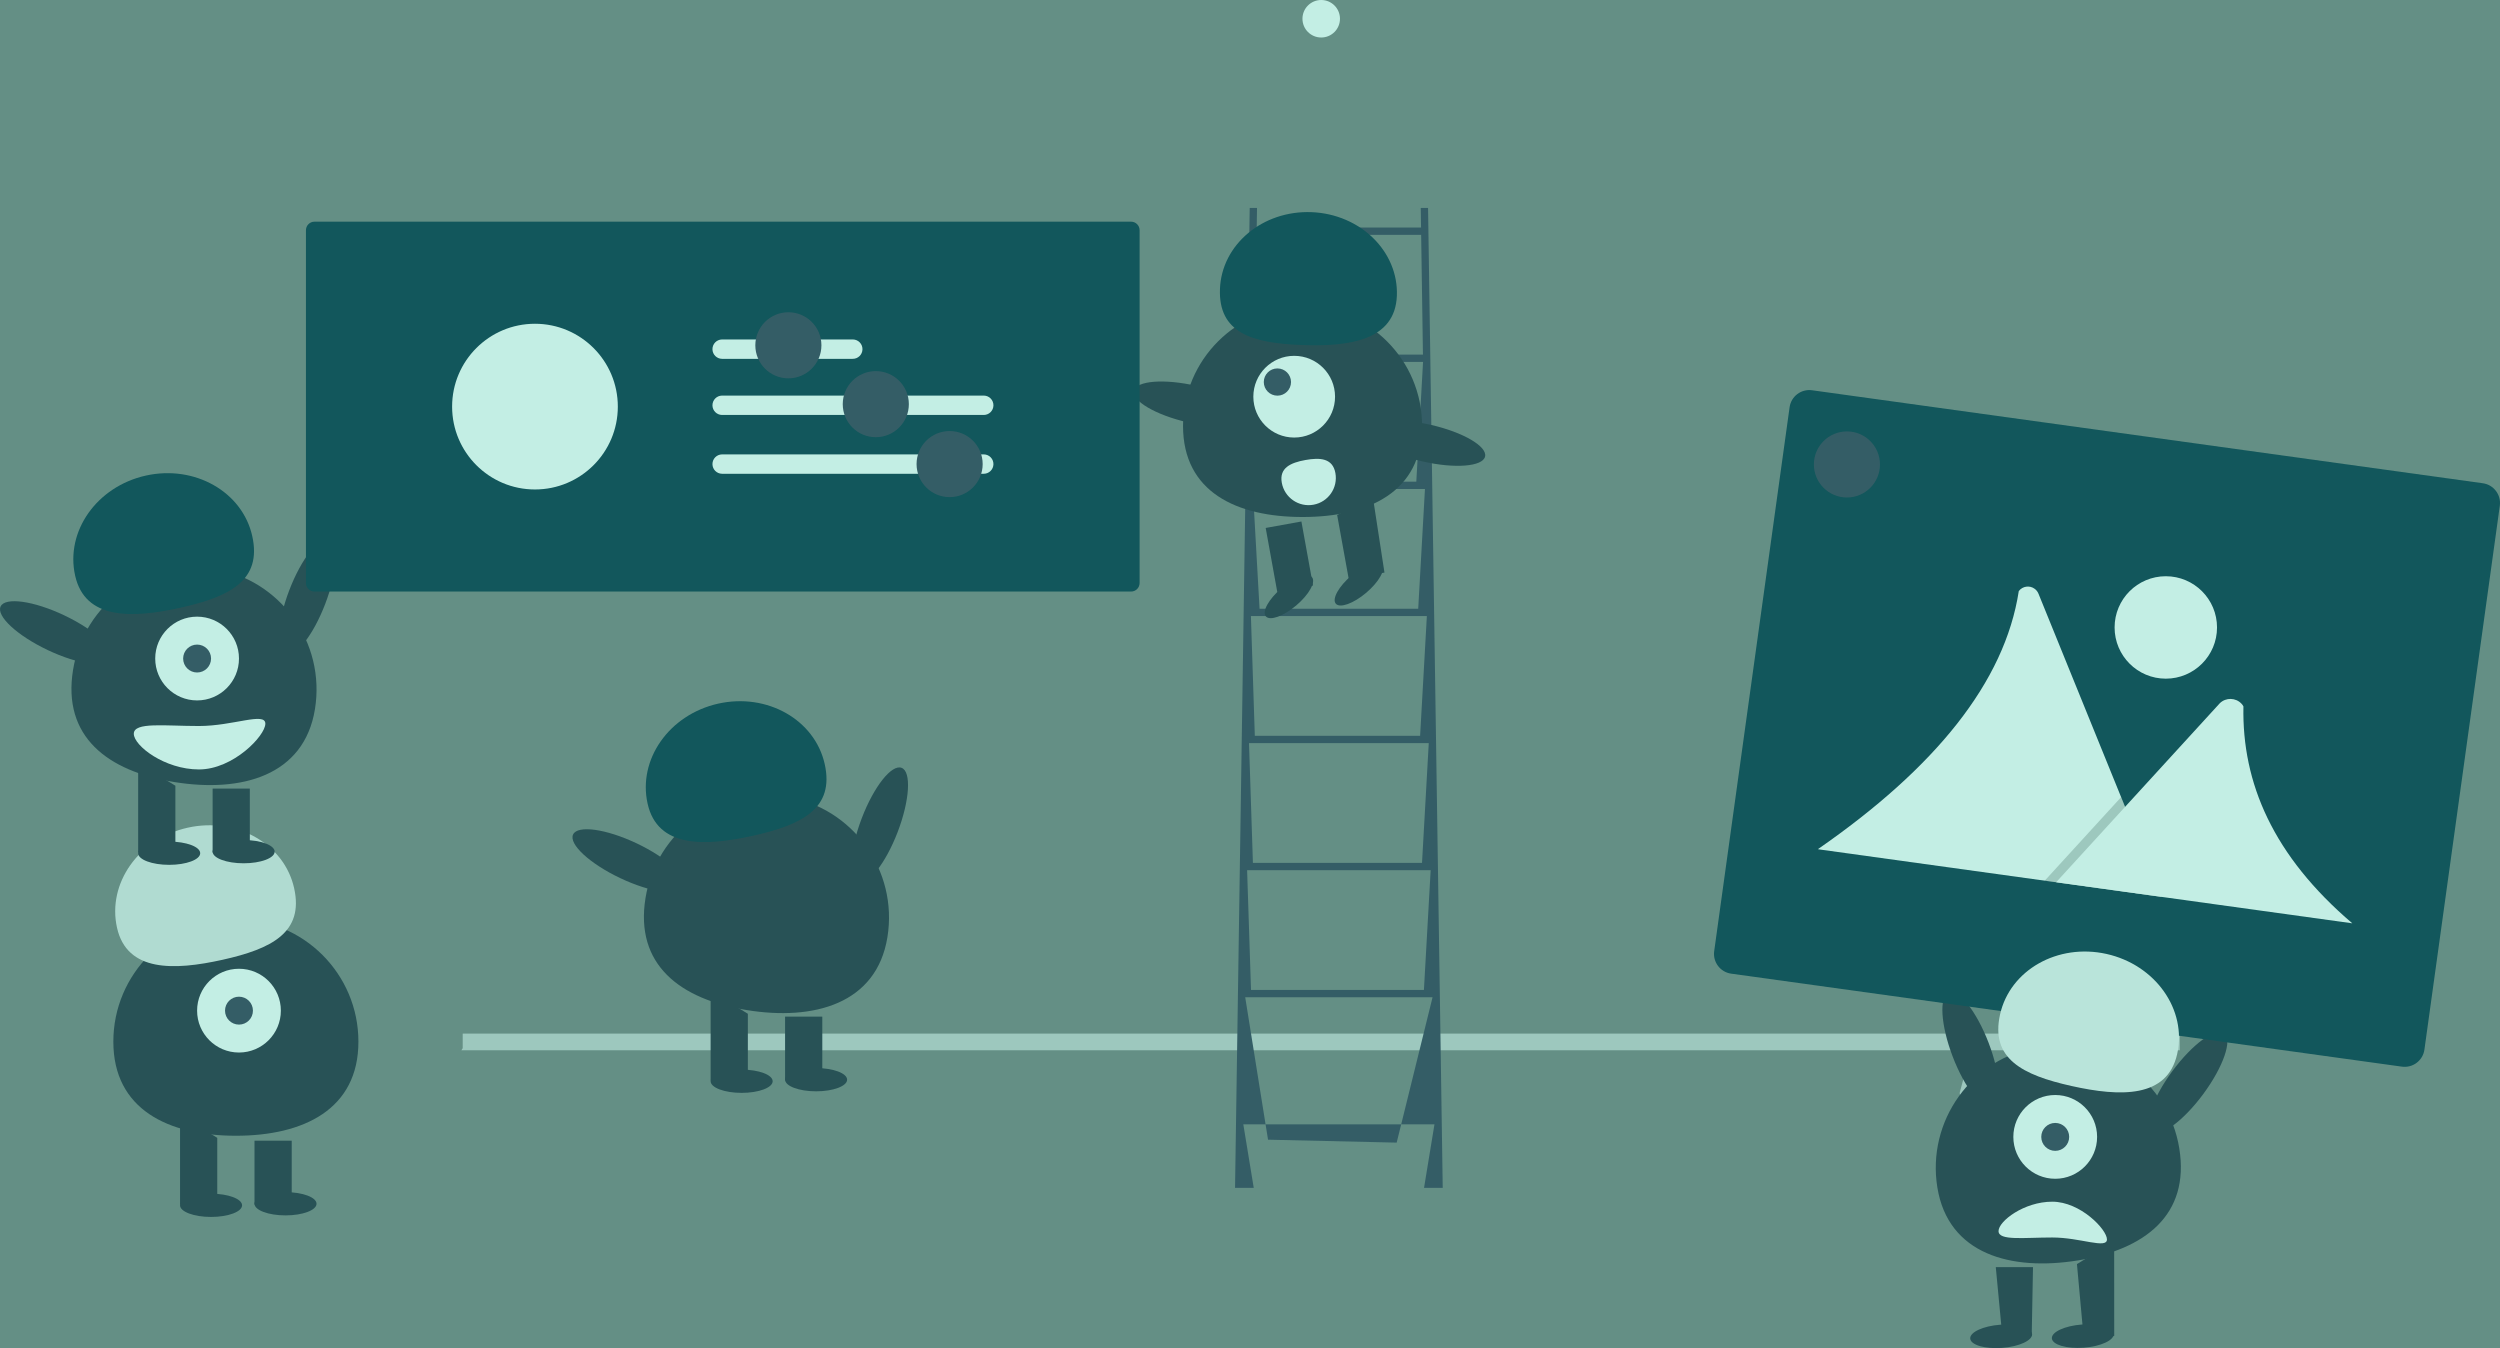 <?xml version="1.0" encoding="UTF-8" standalone="no"?>
<svg
   xmlns:dc="http://purl.org/dc/elements/1.1/"
   xmlns:cc="http://creativecommons.org/ns#"
   xmlns:rdf="http://www.w3.org/1999/02/22-rdf-syntax-ns#"
   xmlns:svg="http://www.w3.org/2000/svg"
   xmlns="http://www.w3.org/2000/svg"
   xmlns:sodipodi="http://sodipodi.sourceforge.net/DTD/sodipodi-0.dtd"
   xmlns:inkscape="http://www.inkscape.org/namespaces/inkscape"
   width="878.64"
   height="473.813"
   viewBox="0 0 878.64 473.813"
   version="1.1"
   id="svg133"
   sodipodi:docname="undraw_content_team_re_4q47.svg"
   inkscape:version="1.0.1 (3bc2e813f5, 2020-09-07)">
  <rect x="0" y="0" width="878.64" height="473.813" fill="#808080" stroke="none"/>
  <defs
     id="defs137" />
  <sodipodi:namedview
     pagecolor="#ffffff"
     bordercolor="#666666"
     borderopacity="1"
     objecttolerance="10"
     gridtolerance="10"
     guidetolerance="10"
     inkscape:pageopacity="0"
     inkscape:pageshadow="2"
     inkscape:window-width="1280"
     inkscape:window-height="1001"
     id="namedview135"
     showgrid="false"
     inkscape:zoom="0.59296205"
     inkscape:cx="495.67254"
     inkscape:cy="435.93345"
     inkscape:window-x="-8"
     inkscape:window-y="-8"
     inkscape:window-maximized="1"
     inkscape:current-layer="svg133" />
  <circle
     cx="464.349"
     cy="6.591"
     r="6.591"
     fill="#fff"
     id="circle2" />
  <polygon
     points="766.09 363.26 766.09 369.12 162.169 369.12 162.623 368.387 162.623 363.26 766.09 363.26"
     fill="#ccc"
     id="polygon4" />
  <path
     d="M691.547,376.682c-.484,.001-.907,.325-1.033,.792l-1.729,6.42c-.154,.571,.184,1.158,.755,1.312,.091,.024,.184,.037,.278,.037h32.874c.591,0,1.07-.479,1.07-1.07,0-.119-.02-.238-.059-.35l-2.222-6.42c-.149-.431-.555-.72-1.011-.72l-28.923-0Z"
     fill="#ccc"
     id="path6" />
  <path
     d="M500.481,417.478h6.576l-5.153-344.388h-2.576l.103,6.871h-57.747l.103-6.871h-2.576l-5.153,344.388h6.576l-3.666-22.329h67.179l-3.666,22.329Zm-2.714-248.2h-57.42l.63-42.082h59.16l-2.37,42.082Zm3.039,2.576l-2.37,42.082h-55.756l-2.37-42.082h60.497Zm.668,44.659l-2.37,42.082h-58.092l-1.37-42.082h61.833Zm.668,44.659l-2.37,42.082h-59.429l-1.37-42.082h63.17Zm.668,44.659l-2.37,42.082h-60.765l-1.37-42.082h64.506Zm-3.341-223.294l.63,42.082h-59.083l.63-42.082h57.824Zm-53.814,318.017l-8.019-50.064h65.842l-12.607,51.092-45.217-1.028Z"
     fill="#3f3d56"
     id="path8" />
  <path
     d="M457.794,107.683c23.203,0,42.012,18.81,42.012,42.012s-18.81,32.012-42.012,32.012-42.012-8.81-42.012-32.012,18.81-42.012,42.012-42.012Z"
     fill="#2f2e41"
     id="path10" />
  <polygon
     points="469.947 181.003 482.506 174.73 486.58 201.232 474.021 203.505 469.947 181.003"
     fill="#2f2e41"
     id="polygon12" />
  <rect
     x="446.764"
     y="184.231"
     width="12.763"
     height="22.867"
     transform="translate(-27.607 83.85) rotate(-10.261)"
     fill="#2f2e41"
     id="rect14" />
  <ellipse
     cx="452.992"
     cy="209.744"
     rx="10.636"
     ry="3.989"
     transform="translate(-28.241 342.442) rotate(-40.261)"
     fill="#2f2e41"
     id="ellipse16" />
  <ellipse
     cx="477.587"
     cy="205.292"
     rx="10.636"
     ry="3.989"
     transform="translate(-19.537 357.283) rotate(-40.261)"
     fill="#2f2e41"
     id="ellipse18" />
  <circle
     cx="454.853"
     cy="139.419"
     r="14.359"
     fill="#fff"
     id="circle20" />
  <circle
     cx="448.952"
     cy="134.272"
     r="4.786"
     fill="#3f3d56"
     id="circle22" />
  <path
     d="M490.936,103.991c.632-15.554-12.773-28.728-29.941-29.425s-31.597,11.346-32.229,26.9,11.302,19.087,28.47,19.785,33.068-1.706,33.7-17.26Z"
     fill="#113448"
     id="path24" />
  <ellipse
     cx="419.002"
     cy="142.042"
     rx="6.594"
     ry="21.006"
     transform="translate(186.936 518.717) rotate(-77.09)"
     fill="#2f2e41"
     id="ellipse26" />
  <ellipse
     cx="501.47"
     cy="155.756"
     rx="6.594"
     ry="21.006"
     transform="translate(237.612 609.751) rotate(-77.09)"
     fill="#2f2e41"
     id="ellipse28" />
  <path
     d="M469.333,166.252c.947,5.201-2.502,10.185-7.703,11.132s-10.185-2.502-11.132-7.703l-.003-.018c-.942-5.202,3.08-7.043,8.283-7.985s9.614-.628,10.556,4.574Z"
     fill="#fff"
     id="path30" />
  <ellipse
     cx="309.186"
     cy="289.972"
     rx="21.534"
     ry="6.76"
     transform="translate(-72.063 475.252) rotate(-69.082)"
     fill="#2f2e41"
     id="ellipse32" />
  <path
     d="M226.868,315.595c3.81-23.478,25.932-39.423,49.41-35.613,23.478,3.81,39.423,25.932,35.613,49.41-3.81,23.478-25.932,29.423-49.41,25.613-23.478-3.81-39.423-15.932-35.613-39.41Z"
     fill="#2f2e41"
     id="path34" />
  <polygon
     points="249.753 348.293 262.837 356.293 262.837 379.735 249.753 379.735 249.753 348.293"
     fill="#2f2e41"
     id="polygon36" />
  <rect
     x="275.921"
     y="357.293"
     width="13.084"
     height="22.442"
     fill="#2f2e41"
     id="rect38" />
  <ellipse
     cx="260.656"
     cy="380.008"
     rx="10.903"
     ry="4.089"
     fill="#2f2e41"
     id="ellipse40" />
  <ellipse
     cx="286.824"
     cy="379.463"
     rx="10.903"
     ry="4.089"
     fill="#2f2e41"
     id="ellipse42" />
  <path
     d="M227.602,282.442c-3.477-15.574,7.639-31.31,24.829-35.149s33.944,5.675,37.422,21.249-7.915,21.318-25.105,25.156-33.668,4.318-37.145-11.256Z"
     fill="#113448"
     id="path44" />
  <ellipse
     cx="220.871"
     cy="302.51"
     rx="6.76"
     ry="21.534"
     transform="translate(-147.105 372.439) rotate(-64.626)"
     fill="#2f2e41"
     id="ellipse46" />
  <path
     d="M82.901,323.034c23.785,0,43.067,19.282,43.067,43.067s-19.282,33.067-43.067,33.067-43.067-9.282-43.067-33.067,19.282-43.067,43.067-43.067Z"
     fill="#2f2e41"
     id="path48" />
  <polygon
     points="63.275 391.901 76.359 399.901 76.359 423.343 63.275 423.343 63.275 391.901"
     fill="#2f2e41"
     id="polygon50" />
  <rect
     x="89.443"
     y="400.901"
     width="13.084"
     height="22.442"
     fill="#2f2e41"
     id="rect52" />
  <ellipse
     cx="74.178"
     cy="423.615"
     rx="10.903"
     ry="4.089"
     fill="#2f2e41"
     id="ellipse54" />
  <ellipse
     cx="100.346"
     cy="423.07"
     rx="10.903"
     ry="4.089"
     fill="#2f2e41"
     id="ellipse56" />
  <circle
     cx="83.991"
     cy="355.198"
     r="14.719"
     fill="#fff"
     id="circle58" />
  <circle
     cx="83.991"
     cy="355.198"
     r="4.906"
     fill="#3f3d56"
     id="circle60" />
  <path
     d="M41.124,326.05c-3.477-15.574,7.639-31.31,24.829-35.149s33.944,5.675,37.422,21.249-7.915,21.318-25.105,25.156-33.668,4.318-37.145-11.256Z"
     fill="#e6e6e6"
     id="path62" />
  <ellipse
     cx="107.989"
     cy="209.829"
     rx="21.534"
     ry="6.76"
     transform="translate(-126.566 235.786) rotate(-69.082)"
     fill="#2f2e41"
     id="ellipse64" />
  <path
     d="M25.67,235.452c3.81-23.478,25.932-39.423,49.41-35.613,23.478,3.81,39.423,25.932,35.613,49.41s-25.932,29.423-49.41,25.613-39.423-15.932-35.613-39.41Z"
     fill="#2f2e41"
     id="path66" />
  <polygon
     points="48.556 268.151 61.64 276.151 61.64 299.592 48.556 299.592 48.556 268.151"
     fill="#2f2e41"
     id="polygon68" />
  <rect
     x="74.723"
     y="277.151"
     width="13.084"
     height="22.442"
     fill="#2f2e41"
     id="rect70" />
  <ellipse
     cx="59.459"
     cy="299.865"
     rx="10.903"
     ry="4.089"
     fill="#2f2e41"
     id="ellipse72" />
  <ellipse
     cx="85.627"
     cy="299.32"
     rx="10.903"
     ry="4.089"
     fill="#2f2e41"
     id="ellipse74" />
  <circle
     cx="69.272"
     cy="231.448"
     r="14.719"
     fill="#fff"
     id="circle76" />
  <circle
     cx="69.272"
     cy="231.448"
     r="4.906"
     fill="#3f3d56"
     id="circle78" />
  <path
     d="M26.405,202.299c-3.477-15.574,7.639-31.31,24.829-35.149s33.944,5.675,37.422,21.249-7.915,21.318-25.105,25.156-33.668,4.318-37.145-11.256Z"
     fill="#113448"
     id="path80" />
  <ellipse
     cx="19.673"
     cy="222.367"
     rx="6.76"
     ry="21.534"
     transform="translate(-189.672 144.852) rotate(-64.626)"
     fill="#2f2e41"
     id="ellipse82" />
  <path
     d="M47.027,257.888c0,4.215,10.853,12.539,22.897,12.539s23.335-11.867,23.335-16.082-11.292,.818-23.335,.818-22.897-1.489-22.897,2.726Z"
     fill="#fff"
     id="path84" />
  <path
     d="M110.524,77.907c-1.656,.002-2.998,1.344-3,3v124c.002,1.656,1.344,2.998,3,3H397.524c1.656-.002,2.998-1.344,3-3V80.907c-.002-1.656-1.344-2.998-3-3l-287-0Z"
     fill="#113448"
     id="path86" />
  <circle
     cx="188.018"
     cy="142.907"
     r="29.121"
     fill="#fff"
     id="circle88" />
  <path
     id="b-594"
     d="M253.744,139.032c-1.88,.031-3.38,1.58-3.349,3.461,.03,1.837,1.512,3.319,3.349,3.349h91.946c1.88,.031,3.43-1.468,3.461-3.349,.031-1.88-1.468-3.43-3.349-3.461-.037-.001-.075-.001-.112,0h-91.946Z"
     fill="#fff" />
  <path
     id="c-595"
     d="M253.744,119.305c-1.88,.031-3.38,1.58-3.349,3.461,.03,1.837,1.512,3.319,3.349,3.349h45.916c1.88,.031,3.43-1.467,3.462-3.348s-1.467-3.43-3.348-3.462l-.002-0c-.037-.001-.075-.001-.112,0h-45.916Z"
     fill="#fff" />
  <path
     id="d-596"
     d="M253.744,159.699c-1.88,.031-3.38,1.58-3.349,3.461,.03,1.837,1.512,3.319,3.349,3.349h91.946c1.88,.031,3.43-1.468,3.461-3.349,.031-1.88-1.468-3.43-3.349-3.461-.037-.001-.075-.001-.112,0h-91.946Z"
     fill="#fff" />
  <ellipse
     cx="692.603"
     cy="368.948"
     rx="6.76"
     ry="21.534"
     transform="translate(-86.078 271.595) rotate(-20.918)"
     fill="#2f2e41"
     id="ellipse93" />
  <path
     d="M716.511,367.959c23.478-3.81,45.6,12.134,49.41,35.613s-12.134,35.6-35.613,39.41-45.6-2.134-49.41-25.613,12.134-45.6,35.613-49.41Z"
     fill="#2f2e41"
     id="path95" />
  <polygon
     points="743.035 436.27 729.952 444.27 732.512 472.343 743.058 469.478 743.035 436.27"
     fill="#2f2e41"
     id="polygon97" />
  <polygon
     points="714.512 445.343 701.428 445.343 703.988 472.416 714.058 469.478 714.512 445.343"
     fill="#2f2e41"
     id="polygon99" />
  <ellipse
     cx="703.318"
     cy="469.657"
     rx="10.903"
     ry="4.089"
     transform="translate(-32.374 52.535) rotate(-4.182)"
     fill="#2f2e41"
     id="ellipse101" />
  <circle
     cx="722.32"
     cy="399.567"
     r="14.719"
     fill="#fff"
     id="circle103" />
  <circle
     cx="722.32"
     cy="399.567"
     r="4.906"
     fill="#3f3d56"
     id="circle105" />
  <ellipse
     cx="768.918"
     cy="380.487"
     rx="21.534"
     ry="6.76"
     transform="translate(6.033 772.929) rotate(-53.55)"
     fill="#2f2e41"
     id="ellipse107" />
  <path
     d="M702.397,432.677c0-3.474,8.945-10.334,18.871-10.334s19.232,9.781,19.232,13.254-9.307-.674-19.232-.674-18.871,1.228-18.871-2.246Z"
     fill="#fff"
     id="path109" />
  <path
     d="M844.177,374.88l-235.745-32.681c-3.827-.535-6.498-4.067-5.972-7.895l26.502-191.172c.535-3.827,4.067-6.499,7.895-5.973l235.746,32.681c3.827,.535,6.499,4.067,5.973,7.895l-26.502,191.172c-.535,3.827-4.067,6.498-7.895,5.972Z"
     fill="#113448"
     id="path111" />
  <path
     d="M759.722,315.218l-120.354-16.685c-.151-.019-.3-.052-.445-.098,41.16-28.523,65.659-58.665,70.591-90.706,1.349-1.766,3.875-2.103,5.64-.753,.58,.443,1.029,1.036,1.298,1.715l29.029,71.462,1.391,3.42,12.85,31.645Z"
     fill="#fff"
     id="path113" />
  <polygon
     points="759.722 315.217 718.63 309.521 742.864 283.017 744.609 281.108 745.481 280.153 746.872 283.573 759.722 315.217"
     isolation="isolate"
     opacity=".2"
     id="polygon115" />
  <path
     d="M826.735,324.508l-104.097-14.431,24.234-26.504,1.744-1.909,31.579-34.54c2.149-2.044,5.548-1.958,7.591,.191,.131,.137,.254,.281,.369,.432,.115,.168,.22,.343,.313,.524-.544,26.901,10.43,52.512,38.266,76.237Z"
     fill="#fff"
     id="path117" />
  <circle
     cx="761.186"
     cy="220.522"
     r="18"
     fill="#fff"
     id="circle119" />
  <circle
     cx="649.113"
     cy="163.235"
     r="11.616"
     fill="#3f3d56"
     id="circle121" />
  <circle
     cx="277.079"
     cy="121.357"
     r="11.616"
     fill="#3f3d56"
     id="circle123" />
  <circle
     cx="307.806"
     cy="142.042"
     r="11.616"
     fill="#3f3d56"
     id="circle125" />
  <circle
     cx="333.748"
     cy="163.104"
     r="11.616"
     fill="#3f3d56"
     id="circle127" />
  <path
     d="M765.187,370.419c3.477-15.574-7.639-31.31-24.829-35.149s-33.944,5.675-37.422,21.249,7.915,21.318,25.105,25.156,33.668,4.318,37.145-11.256Z"
     fill="#f2f2f2"
     id="path129" />
  <ellipse
     cx="732.011"
     cy="469.588"
     rx="10.903"
     ry="4.089"
     transform="translate(-32.293 54.627) rotate(-4.182)"
     fill="#2f2e41"
     id="ellipse131" />
  <rect
     style="fill:#14bf98;fill-opacity:0.255;fill-rule:evenodd;stroke-width:2.135;stroke-opacity:0.99"
     id="rect964"
     width="885.385"
     height="475.578"
     x="-1.686"
     y="0"
     ry="0.967" />
</svg>

